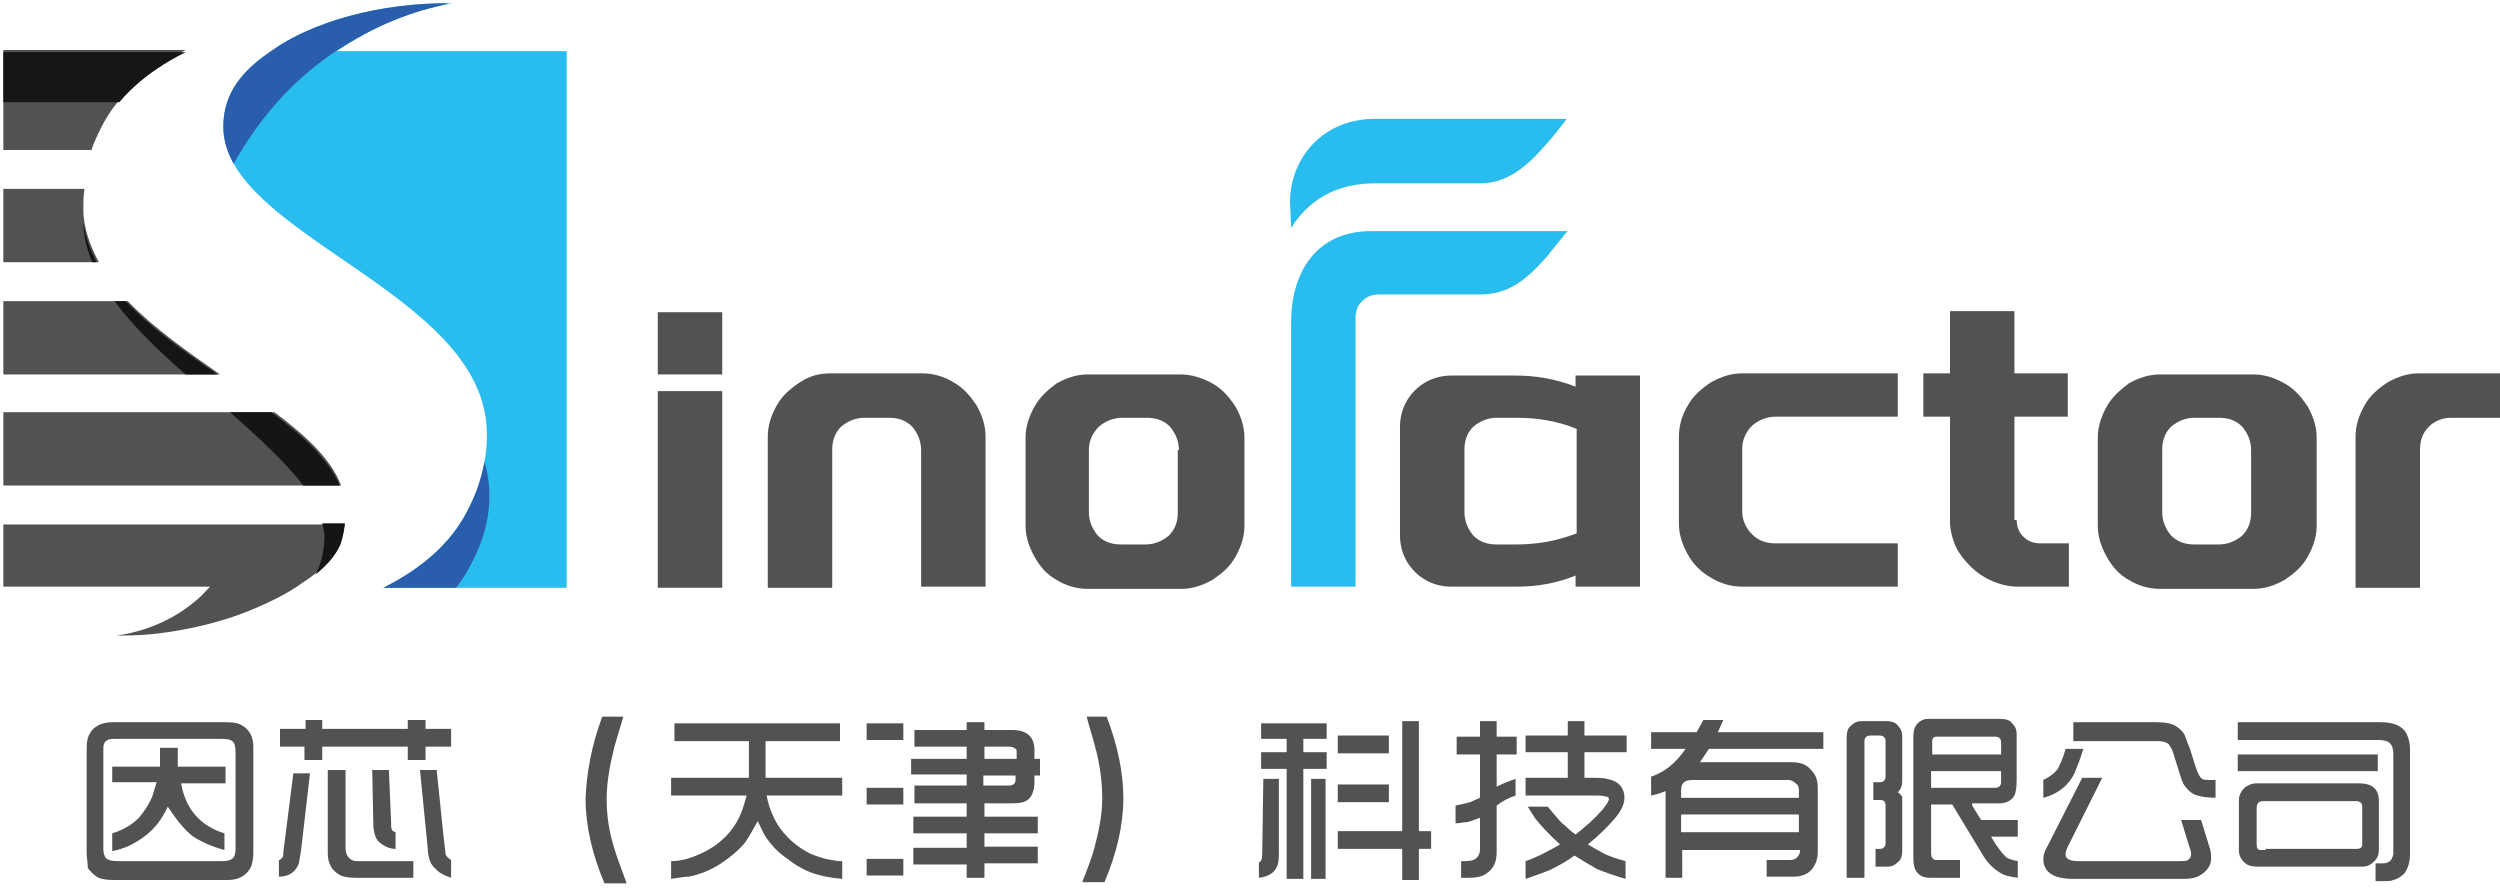 <?xml version="1.0" encoding="utf-8"?>
<!-- Generator: Adobe Illustrator 24.3.0, SVG Export Plug-In . SVG Version: 6.00 Build 0)  -->
<svg width="225" height="80" version="1.1" id="图层_1" xmlns="http://www.w3.org/2000/svg" xmlns:xlink="http://www.w3.org/1999/xlink" x="0px" y="0px"
	 viewBox="0 0 225 80" style="enable-background:new 0 0 225 80;" xml:space="preserve">
<style type="text/css">
	.st0{fill:#515251;}
	.st1{fill:#29BCEF;}
	.st2{clip-path:url(#SVGID_2_);fill:#171616;}
	.st3{fill:none;}
	.st4{clip-path:url(#SVGID_4_);}
	.st5{fill:#161516;}
	.st6{clip-path:url(#SVGID_6_);fill:#2A5DAB;}
</style>
<g>
	<g>
		<path class="st0" d="M0.3,17v6.6h8.6c-0.8-1.5-1.4-3.1-1.4-4.8c0-0.5,0-1.1,0.1-1.8H0.3z"/>
		<path class="st0" d="M8.2,13.6c0.2-0.7,0.6-1.5,1-2.3c1.4-2.7,3.9-5,7.5-6.8H0.3v4.6v4.4H8.2z"/>
		<path class="st0" d="M0.3,47.1v5.7h18.6c-0.4,0.4-0.7,0.8-1.2,1.2c-2.8,2.4-5.8,3-7.2,3.2c0.7,0,1.7,0,2.9-0.1
			c3.2-0.3,5.7-1,7-1.4c3.7-1.2,6.1-2.7,6.6-3.1c2.5-1.6,3.2-2.8,3.6-3.6c0,0,0.3-0.7,0.4-1.8H0.3z"/>
		<path class="st0" d="M0.3,33.7h19.5c-3-2.1-6-4.2-8.3-6.6H0.3V33.7z"/>
		<path class="st0" d="M0.3,43.7h30.4c-0.9-2.4-3.2-4.5-6-6.6H0.3V43.7z"/>
	</g>
	<path class="st1" d="M20.1,11.4c0,9.7,23.2,14.8,23.7,27.2c0.1,1.4-0.1,4.4-1.8,7.5c-1.4,2.7-3.9,5-7.5,6.8H51V4.6H30.3
		c3.2-2.2,6.9-3.7,10.4-4.3C34.2,0.2,28,2,24.4,4.6C21.9,6.3,20.1,8.3,20.1,11.4z"/>
	<g>
		<defs>
			<path id="SVGID_1_" d="M0.3,9.2v43.7h18.6c-0.4,0.4-0.7,0.8-1.2,1.2c-2.8,2.4-5.8,3-7.2,3.2c0.7,0,1.7,0,2.9-0.1
				c3.2-0.3,5.7-1,7-1.4c3.7-1.2,6.1-2.7,6.6-3.1c2.5-1.6,3.2-2.8,3.6-3.6c0,0,0.5-1.3,0.5-2.9c0-9.7-23.2-14.8-23.7-27.2
				c-0.1-1.4,0.1-4.4,1.8-7.5c1.4-2.7,3.9-5,7.5-6.8H0.3V9.2z"/>
		</defs>
		<clipPath id="SVGID_2_">
			<use xlink:href="#SVGID_1_"  style="overflow:visible;"/>
		</clipPath>
		<rect x="-1" y="3.7" class="st2" width="17.7" height="5.5"/>
	</g>
	<path class="st3" d="M0.3,9.2v43.7h18.6c-0.4,0.4-0.7,0.8-1.2,1.2c-2.8,2.4-5.8,3-7.2,3.2c0.7,0,1.7,0,2.9-0.1c3.2-0.3,5.7-1,7-1.4
		c3.7-1.2,6.1-2.7,6.6-3.1c2.5-1.6,3.2-2.8,3.6-3.6c0,0,0.5-1.3,0.5-2.9c0-9.7-23.2-14.8-23.7-27.2c-0.1-1.4,0.1-4.4,1.8-7.5
		c1.4-2.7,3.9-5,7.5-6.8H0.3V9.2z"/>
	<g>
		<defs>
			<path id="SVGID_3_" d="M0.3,9.2v43.7h18.6c-0.4,0.4-0.7,0.8-1.2,1.2c-2.8,2.4-5.8,3-7.2,3.2c0.7,0,1.7,0,2.9-0.1
				c3.2-0.3,5.7-1,7-1.4c3.7-1.2,6.1-2.7,6.6-3.1c2.5-1.6,3.2-2.8,3.6-3.6c0,0,0.5-1.3,0.5-2.9c0-9.7-23.2-14.8-23.7-27.2
				c-0.1-1.4,0.1-4.4,1.8-7.5c1.4-2.7,3.9-5,7.5-6.8H0.3V9.2z"/>
		</defs>
		<clipPath id="SVGID_4_">
			<use xlink:href="#SVGID_3_"  style="overflow:visible;"/>
		</clipPath>
		<g class="st4">
			<path class="st5" d="M20.3,13.6C21.4,5.1,43,2.3,43,2.3c-21.2,0-31,4.3-34.2,11.3H20.3z"/>
			<path class="st5" d="M7.5,20c0,1.2,0.3,2.4,0.8,3.6h20.1c-3.2-2.2-6-4.3-7.3-6.6H7.7C7.6,18,7.5,19,7.5,20z"/>
			<path class="st5" d="M33.5,27.1H10.3c1.7,2.3,4,4.5,6.4,6.6h18.1v3.4H20.7c2.6,2.3,5,4.5,6.6,6.6h7.6v3.4H29
				c0.1,0.4,0.2,0.8,0.2,1.2c0,8.3-12.6,11.3-18.8,11.3s33.5,5.2,33.5-18.2C43.8,35.1,38.8,30.8,33.5,27.1z"/>
		</g>
	</g>
	<g>
		<path class="st0" d="M59.3,28.1H65v5.6h-5.8V28.1z M59.3,35.2H65v17.7h-5.8V35.2z"/>
		<path class="st0" d="M82.9,52.8V40.5c0-0.8-0.3-1.5-0.8-2.1c-0.6-0.6-1.3-0.8-2.1-0.8h-2.2c-0.8,0-1.5,0.3-2.1,0.8
			c-0.6,0.6-0.8,1.3-0.8,2.1v12.4h-5.8V39.3c0-1,0.3-1.9,0.8-2.8c0.5-0.9,1.2-1.5,2.1-2.1s1.8-0.8,2.8-0.8H83c1,0,2,0.3,2.8,0.8
			c0.9,0.5,1.5,1.2,2.1,2.1c0.5,0.9,0.8,1.8,0.8,2.8v13.5H82.9z"/>
		<path class="st0" d="M109.1,34.5c0.9,0.5,1.5,1.2,2.1,2.1c0.5,0.9,0.8,1.8,0.8,2.8v7.9c0,1-0.3,1.9-0.8,2.8
			c-0.5,0.9-1.2,1.5-2.1,2.1c-0.9,0.5-1.8,0.8-2.8,0.8h-8.4c-1,0-2-0.3-2.8-0.8c-0.9-0.5-1.5-1.2-2-2.1c-0.5-0.9-0.8-1.8-0.8-2.8
			v-7.9c0-1,0.3-1.9,0.8-2.8c0.5-0.9,1.2-1.5,2-2.1c0.9-0.5,1.8-0.8,2.8-0.8h8.4C107.2,33.7,108.2,34,109.1,34.5z M106.1,40.5
			c0-0.8-0.3-1.5-0.8-2.1c-0.6-0.6-1.3-0.8-2.1-0.8h-2.2c-0.8,0-1.5,0.3-2.1,0.8C98.3,39,98,39.7,98,40.5v5.6c0,0.8,0.3,1.5,0.8,2.1
			c0.6,0.6,1.3,0.8,2.1,0.8h2.2c0.8,0,1.5-0.3,2.1-0.8c0.6-0.6,0.8-1.3,0.8-2.1V40.5z"/>
	</g>
	<g>
		<path class="st0" d="M147.6,33.7v19.1h-5.8v-1c-1.7,0.7-3.5,1-5.3,1h-5.9c-0.8,0-1.6-0.2-2.3-0.6c-0.7-0.4-1.3-1-1.7-1.7
			c-0.4-0.7-0.6-1.5-0.6-2.3v-9.8c0-0.8,0.2-1.6,0.6-2.3c0.4-0.7,1-1.3,1.7-1.7c0.7-0.4,1.5-0.6,2.3-0.6h5.8c1.8,0,3.6,0.3,5.4,1v-1
			H147.6z M141.9,48v-9.4c-1.7-0.7-3.5-1-5.4-1h-1.8c-0.8,0-1.5,0.3-2.1,0.8c-0.6,0.6-0.8,1.3-0.8,2.1v5.6c0,0.8,0.3,1.5,0.8,2.1
			c0.6,0.6,1.3,0.8,2.1,0.8h1.8C138.3,49,140.1,48.7,141.9,48z"/>
		<path class="st0" d="M170.8,52.8h-14c-1,0-2-0.3-2.8-0.8c-0.9-0.5-1.6-1.2-2.1-2.1c-0.5-0.9-0.8-1.8-0.8-2.8v-7.8
			c0-1,0.3-2,0.8-2.8c0.5-0.9,1.2-1.5,2.1-2.1c0.9-0.5,1.8-0.8,2.8-0.8h14v3.9h-11c-0.8,0-1.5,0.3-2.1,0.8c-0.6,0.6-0.9,1.3-0.9,2.1
			v5.6c0,0.8,0.3,1.5,0.9,2.1c0.6,0.6,1.3,0.8,2.1,0.8h11V52.8z"/>
		<path class="st0" d="M181.5,46.8c0,0.6,0.2,1.1,0.6,1.5c0.4,0.4,0.9,0.6,1.5,0.6h2.6v3.9h-4.6c-1,0-2-0.3-2.9-0.8
			c-0.9-0.5-1.6-1.2-2.2-2s-0.9-1.8-1-2.8v-9.7h-2.4v-3.9h2.4v-5.6h5.8v5.6h4.8v3.9h-4.8V46.8z"/>
		<path class="st0" d="M205.6,34.5c0.9,0.5,1.5,1.2,2.1,2.1c0.5,0.9,0.8,1.8,0.8,2.8v7.9c0,1-0.3,1.9-0.8,2.8
			c-0.5,0.9-1.2,1.5-2.1,2.1c-0.9,0.5-1.8,0.8-2.8,0.8h-8.4c-1,0-2-0.3-2.8-0.8c-0.9-0.5-1.5-1.2-2-2.1c-0.5-0.9-0.8-1.8-0.8-2.8
			v-7.9c0-1,0.3-1.9,0.8-2.8c0.5-0.9,1.2-1.5,2-2.1c0.9-0.5,1.8-0.8,2.8-0.8h8.4C203.8,33.7,204.7,34,205.6,34.5z M202.6,40.5
			c0-0.8-0.3-1.5-0.8-2.1c-0.6-0.6-1.3-0.8-2.1-0.8h-2.2c-0.8,0-1.5,0.3-2.1,0.8c-0.6,0.6-0.8,1.3-0.8,2.1v5.6
			c0,0.8,0.3,1.5,0.8,2.1c0.6,0.6,1.3,0.8,2.1,0.8h2.2c0.8,0,1.5-0.3,2.1-0.8c0.6-0.6,0.8-1.3,0.8-2.1V40.5z"/>
		<path class="st0" d="M225,37.6h-4.4c-0.8,0-1.5,0.3-2,0.8c-0.6,0.6-0.8,1.3-0.8,2.1v12.4h-5.8V39.3c0-1,0.3-1.9,0.8-2.8
			c0.5-0.9,1.2-1.5,2.1-2.1c0.9-0.5,1.8-0.8,2.8-0.8h7.5V37.6z"/>
	</g>
	<g>
		<defs>
			<path id="SVGID_5_" d="M20.1,11.4c0,9.7,23.2,14.8,23.7,27.2c0.1,1.4-0.1,4.4-1.8,7.5c-1.4,2.7-3.9,5-7.5,6.8H51V4.6H30.3
				c3.2-2.2,6.9-3.7,10.4-4.3C34.2,0.2,28,2,24.4,4.6C21.9,6.3,20.1,8.3,20.1,11.4z"/>
		</defs>
		<clipPath id="SVGID_6_">
			<use xlink:href="#SVGID_5_"  style="overflow:visible;"/>
		</clipPath>
		<path class="st6" d="M40.8,0.2c0.6-3.9-2.5-0.9-5.8-0.3C27.5,1,13,5.4,9,12.5c-1.8,3.2-1.8,6.3-1.8,7.4c0,10.7,21.6,20,21.6,28.3
			c0,8.3-12.6,11.3-18.8,11.3c-5.4,0,24,5.6,32-8c0.3-0.6,2.4-3.8,2-7.9c-1.1-12.8-27.9-19.7-23-28.8C26.4,5.1,34.2,1.8,40.8,0.2z"
			/>
	</g>
	<path class="st1" d="M116.2,20.5c2-3.1,4.8-4,7.6-4h9.2c1,0,3,0,5.6-2.9c1.5-1.6,2.4-2.9,2.4-2.9h-17.3c-4.6,0-7.6,3.5-7.6,7.5
		L116.2,20.5z"/>
	<g>
		<path class="st0" d="M7.8,76.8v-9.5c0-0.6,0.1-1,0.3-1.3c0.2-0.4,0.5-0.6,0.9-0.8c0.3-0.1,0.6-0.2,1.1-0.2h10.3
			c0.7,0,1.1,0.1,1.4,0.3c0.7,0.4,1,1.1,1,1.9v9.6c0,0.5-0.1,0.9-0.2,1.2c-0.4,0.8-1.1,1.2-2.1,1.2H10.2c-0.7,0-1.2-0.1-1.5-0.3
			c-0.4-0.3-0.6-0.5-0.8-0.8C7.9,77.6,7.8,77.2,7.8,76.8z M10.6,77.5h9.5c0.4,0,0.7-0.1,0.9-0.3c0.1-0.1,0.2-0.4,0.2-0.8v-8.7
			c0-0.5-0.1-0.9-0.3-1c-0.1-0.1-0.4-0.2-0.9-0.2h-9.4c-0.5,0-0.8,0-0.9,0.1c-0.2,0.1-0.3,0.2-0.3,0.3c-0.1,0.1-0.1,0.4-0.1,0.7v8.8
			c0,0.4,0.1,0.6,0.2,0.8C9.7,77.4,10,77.5,10.6,77.5z M10.1,70.5V69h4.3l0-1.7h1.6V69h4.3v1.5h-4c0.2,1.2,0.7,2.3,1.5,3.1
			c0.6,0.6,1.4,1.1,2.4,1.4v1.5c-1.1-0.3-2-0.7-2.8-1.2c-0.8-0.6-1.5-1.5-2.3-2.7c-0.5,1.1-1.2,2-2,2.6c-0.9,0.7-1.9,1.2-3,1.4V75
			c1-0.3,1.8-0.8,2.4-1.4c0.5-0.6,0.9-1.2,1.2-1.9c0.1-0.3,0.2-0.7,0.4-1.3H10.1z"/>
		<path class="st0" d="M25.1,78.9v-1.5c0.1,0,0.2-0.1,0.3-0.2c0.1-0.1,0.1-0.3,0.1-0.5l0.9-7.1h1.5l-0.8,6.9
			c-0.1,0.7-0.2,1.1-0.2,1.2C26.6,78.5,26,78.9,25.1,78.9z M25.2,67.2v-1.6h2.3v-0.8H29v0.8h7.7v-0.8h1.6v0.8h2.3v1.6h-2.3v1.2h-1.6
			v-1.2H29v1.2h-1.6v-1.2H25.2z M29.6,69.3h1.5v7c0,0.4,0.1,0.7,0.3,0.9c0.2,0.2,0.4,0.3,0.7,0.3h5.1V79h-5.2
			c-0.7,0-1.2-0.1-1.5-0.3c-0.7-0.4-1-1.1-1-1.9V69.3z M33.5,69.3H35l0.2,4.7c0,0.4,0,0.6,0.1,0.7c0,0.1,0.1,0.1,0.3,0.2v1.5
			c-0.5,0-0.9-0.2-1.2-0.4c-0.3-0.2-0.5-0.4-0.6-0.7c-0.1-0.3-0.2-0.6-0.2-1.1L33.5,69.3z M37.8,69.3h1.5l0.6,5.8
			c0.1,1,0.2,1.6,0.2,1.8c0.1,0.2,0.2,0.3,0.5,0.5V79c-0.6-0.2-1-0.4-1.3-0.7c-0.3-0.3-0.5-0.5-0.6-0.8c-0.1-0.3-0.2-0.7-0.2-1.1
			L37.8,69.3z"/>
		<path class="st0" d="M54.2,64.5h1.9c-0.4,1.4-0.7,2.3-0.8,2.7c-0.4,1.6-0.7,3.2-0.7,4.7c0,1.5,0.2,2.9,0.7,4.5
			c0.2,0.7,0.6,1.7,1.1,3.1h-2c-1.1-2.6-1.7-5.2-1.7-7.6C52.8,69.6,53.2,67.2,54.2,64.5z"/>
		<path class="st0" d="M60.4,79.1v-1.6c0.8,0,1.6-0.2,2.5-0.6c1.4-0.6,2.5-1.5,3.2-2.6c0.5-0.7,0.8-1.6,1.1-2.7h-6.8V70h7v-3.3h-6.7
			v-1.6h14.9v1.6h-6.7V70h6.9v1.6h-6.8c0.1,0.6,0.3,1.3,0.7,2.1c0.6,1.2,1.6,2.2,2.8,2.9c0.5,0.3,1.1,0.5,1.8,0.7
			c0.6,0.1,1,0.2,1.3,0.2c0,0,0.1,0,0.2,0v1.6c-1.2-0.1-2-0.3-2.6-0.5c-0.9-0.3-1.7-0.8-2.6-1.5c-0.7-0.5-1.3-1.2-1.7-1.8
			c-0.2-0.3-0.4-0.8-0.7-1.4c-0.5,0.9-0.9,1.6-1.2,2c-0.5,0.6-1.2,1.2-2.1,1.8c-0.9,0.6-1.9,1-2.9,1.2C61.6,78.9,61.1,79,60.4,79.1z
			"/>
		<path class="st0" d="M78,66.6v-1.5h3.3v1.5H78z M78,72.4v-1.5h3.3v1.5H78z M78,78.8v-1.5h3.3v1.5H78z M82,69.8v-1.5h5v-1.1h-4.7
			v-1.5H87v-0.7h1.6v0.7h2.5c1.3,0,2,0.6,2,1.8v0.8h0.5v1.5h-0.5v0.6c0,0.7-0.2,1.2-0.5,1.5c-0.3,0.3-0.8,0.4-1.5,0.4h-2.5v1.2h4.8
			V75h-4.8v1.2h4.8v1.5h-4.8V79H87v-1.2h-4.8v-1.5H87V75h-4.8v-1.5H87v-1.2h-4.7v-1.6H87v-1H82z M88.6,68.3h2.9v-0.5
			c0-0.2,0-0.4-0.1-0.4c-0.1-0.1-0.3-0.2-0.6-0.2h-2.2V68.3z M88.6,70.7h2.2c0.4,0,0.6-0.2,0.6-0.5v-0.4h-2.9V70.7z"/>
		<path class="st0" d="M99.6,64.5c1,2.6,1.5,5.1,1.5,7.3c0,2.5-0.6,5-1.7,7.6h-2c0.5-1.3,0.9-2.3,1.1-3.1c0.4-1.5,0.7-3,0.7-4.4
			c0-1.5-0.2-3.2-0.7-4.9c-0.1-0.5-0.4-1.3-0.7-2.5H99.6z"/>
		<path class="st0" d="M113.3,79v-1.4c0,0,0,0,0,0c0.2,0,0.3-0.3,0.3-0.8l0.1-6.7h1.4l0,6.1c0,0.8,0,1.3-0.1,1.6
			C114.8,78.5,114.2,78.9,113.3,79z M113.5,69.2v-1.5h2.3v-1.2h-2.3v-1.4h5.9v1.4h-2.1v1.2h2.1v1.5h-2.1v9.9h-1.5v-9.9H113.5z
			 M118,79.1v-9h1.3v9H118z M120.4,76.4v-1.6h5.8v-9.9h1.5v9.9h1.1v1.6h-1.1v2.8h-1.5v-2.8H120.4z M120.4,67.8v-1.6h4.6v1.6H120.4z
			 M120.4,72.2v-1.6h4.6v1.6H120.4z"/>
		<path class="st0" d="M131,74.1v-1.6c0.5-0.1,0.9-0.2,1.3-0.3c0.2-0.1,0.5-0.2,0.9-0.4v-3.9h-2.1v-1.6h2.1v-1.4h1.5v1.4h1.8v1.6
			h-1.8v2.9c0.6-0.3,1.1-0.5,1.7-0.7v1.5c-0.6,0.2-1.2,0.5-1.7,0.9v4.2c0,0.9-0.3,1.5-0.9,1.9c-0.4,0.3-0.9,0.4-1.6,0.4
			c-0.2,0-0.4,0-0.7,0v-1.5c0.2,0,0.3,0,0.4,0c0.5,0,0.8-0.1,1-0.3c0.2-0.2,0.3-0.4,0.3-0.8v-2.8c-0.6,0.2-1,0.4-1.3,0.4
			C131.7,74,131.4,74.1,131,74.1z M137.3,79.1v-1.6c0.9-0.3,1.9-0.8,3.1-1.5c-1.1-1-1.8-1.8-2.2-2.3c-0.2-0.3-0.4-0.6-0.7-1.1h1.8
			c0.5,0.6,0.9,1.1,1.3,1.5c0.3,0.2,0.6,0.6,1.2,1c0.9-0.7,1.7-1.4,2.4-2.2c0.4-0.5,0.6-0.8,0.6-1c0-0.1-0.1-0.2-0.2-0.2
			c-0.1,0-0.3-0.1-0.7-0.1h-6.6V70h3.8v-2.3h-3.8v-1.5h3.8v-1.3h1.5v1.3h3.8v1.5h-3.8V70c1.1,0,1.8,0,2,0.1c0.6,0.1,1,0.3,1.3,0.7
			c0.2,0.3,0.3,0.6,0.3,1c0,0.6-0.3,1.2-0.9,1.9c-0.6,0.7-1.4,1.5-2.4,2.3c0.7,0.4,1.2,0.7,1.6,0.9c0.5,0.2,1,0.4,1.8,0.6l0,1.6
			c-1-0.3-1.9-0.6-2.6-0.9c-0.5-0.3-1.2-0.7-2-1.2c-0.8,0.6-1.6,1-2.2,1.3C139,78.5,138.2,78.8,137.3,79.1z"/>
		<path class="st0" d="M148.6,71.6v-1.7c1.2-0.4,2.2-1.2,3.1-2.5h-3.1v-1.5h4.1l0.6-1.1h1.8l-0.5,1.1h9.5v1.5h-10.3l-0.8,1.2h8.3
			c0.7,0,1.3,0.2,1.7,0.7c0.4,0.4,0.6,0.9,0.6,1.6v5.8c0,0.6-0.2,1.1-0.5,1.5c-0.4,0.5-1,0.7-1.7,0.7h-2.4v-1.5h2.1
			c0.3,0,0.5-0.1,0.6-0.2c0.2-0.2,0.3-0.4,0.3-0.6l0-0.1h-10.6V79h-1.5v-7.8C149.4,71.4,149.1,71.5,148.6,71.6z M151.3,71.8h10.6
			v-0.7c0-0.3-0.1-0.5-0.3-0.6c-0.2-0.2-0.4-0.3-0.7-0.3h-8.6c-0.7,0-1,0.3-1,0.9V71.8z M151.3,74.9h10.6v-1.6h-10.6V74.9z"/>
		<path class="st0" d="M166.2,79V66.4c0-0.5,0.1-0.9,0.4-1.1c0.3-0.3,0.6-0.4,1-0.4h2.1c0.5,0,0.9,0.1,1.1,0.4
			c0.3,0.3,0.4,0.6,0.4,0.9v4.1c0,0.4-0.1,0.7-0.4,1c0.2,0.1,0.3,0.3,0.4,0.4c0,0.1,0,0.3,0,0.5v4.4c0,0.4-0.1,0.8-0.4,1
			c-0.3,0.3-0.6,0.4-0.9,0.4h-1.1v-1.6h0.4c0.3,0,0.5-0.2,0.5-0.5v-3.4c0-0.4-0.2-0.5-0.5-0.5h-0.6v-1.6h0.6c0.3,0,0.5-0.2,0.5-0.5
			v-3.2c0-0.3-0.2-0.5-0.5-0.5h-0.9c-0.3,0-0.5,0.2-0.5,0.5V79H166.2z M177.5,72.5l0.8,1.3h3.3v1.5h-2.4c0.5,0.9,1,1.5,1.3,1.8
			c0.2,0.2,0.6,0.3,1.1,0.4V79c-0.7-0.1-1.2-0.2-1.5-0.4c-0.7-0.4-1.3-1-1.8-1.9l-2.6-4.3h-1.9v4.4c0,0.4,0.2,0.6,0.5,0.6h2.1V79
			h-2.7c-1,0-1.5-0.6-1.5-1.7v-11c0-0.5,0.1-0.9,0.4-1.2c0.3-0.3,0.6-0.4,1-0.4h6.4c0.5,0,0.9,0.1,1.1,0.4c0.3,0.3,0.4,0.6,0.4,1
			v4.1c0,0.7-0.1,1.2-0.2,1.4c-0.3,0.5-0.8,0.7-1.3,0.7H177.5z M173.8,67.9h6.3v-1.1c0-0.3-0.2-0.5-0.5-0.5h-5.1
			c-0.3,0-0.4,0-0.5,0.1c-0.1,0.1-0.1,0.2-0.1,0.5V67.9z M173.8,70.9h5.8c0.3,0,0.5-0.2,0.5-0.5v-1h-6.3V70.9z"/>
		<path class="st0" d="M183.9,71.8v-1.6c0.6-0.3,1-0.6,1.3-1c0.2-0.4,0.5-1,0.7-1.8h1.6c-0.3,1-0.6,1.7-0.8,2.2
			C186.1,70.8,185.1,71.5,183.9,71.8z M187.4,70h1.8l-3,6c-0.2,0.4-0.3,0.6-0.3,0.9c0,0.4,0.4,0.6,1.1,0.6h9.1c0.4,0,0.7,0,0.8-0.1
			c0.2-0.1,0.3-0.3,0.3-0.5c0-0.1,0-0.3-0.1-0.5l-0.8-2.6h1.8l0.8,2.6c0.1,0.3,0.1,0.6,0.1,0.9c0,0.4-0.2,0.8-0.5,1.1
			c-0.5,0.5-1.1,0.7-1.9,0.7h-10c-1.8,0-2.7-0.6-2.7-1.8c0-0.3,0.1-0.7,0.4-1.2L187.4,70z M186.6,66.6v-1.6h7.4
			c0.9,0,1.5,0.1,1.9,0.4c0.3,0.2,0.5,0.4,0.7,0.7c0.1,0.2,0.2,0.6,0.5,1.3l0.5,1.6c0.2,0.6,0.4,1,0.6,1.1c0.1,0.1,0.5,0.1,1.2,0.1
			v1.6c-0.7,0-1.3-0.1-1.6-0.2c-0.5-0.1-0.9-0.5-1.2-0.9c-0.1-0.1-0.3-0.6-0.5-1.3l-0.5-1.6c-0.1-0.4-0.3-0.6-0.4-0.8
			c-0.2-0.2-0.6-0.3-1-0.3H186.6z"/>
		<path class="st0" d="M201.4,66.5v-1.5h12.9c0.6,0,1,0.1,1.3,0.2c0.5,0.2,0.9,0.5,1.1,1.1c0.1,0.3,0.2,0.6,0.2,1.1v9.5
			c0,0.7-0.2,1.3-0.5,1.7c-0.3,0.3-0.6,0.5-1,0.6c-0.2,0.1-0.5,0.1-0.9,0.1h-0.7v-1.6h0.7c0.3,0,0.5-0.1,0.7-0.3
			c0.1-0.2,0.2-0.4,0.2-0.6v-8.9c0-0.5-0.1-0.8-0.3-1c-0.2-0.2-0.5-0.3-1.1-0.3H201.4z M201.4,69.4v-1.5H214v1.5H201.4z M201.5,76.5
			V72c0-0.4,0.2-0.8,0.5-1.1c0.3-0.2,0.6-0.4,1.1-0.4h9.2c1.2,0,1.8,0.5,1.8,1.6v4.3c0,0.5-0.1,0.8-0.4,1.1
			c-0.3,0.3-0.6,0.5-1.1,0.5h-9.4c-0.5,0-0.9-0.1-1.1-0.3C201.7,77.4,201.5,77,201.5,76.5z M203.9,76.4h8.2c0.3,0,0.5-0.1,0.5-0.4
			v-3.4c0-0.2-0.1-0.4-0.2-0.4c-0.1-0.1-0.3-0.1-0.6-0.1h-8.1c-0.4,0-0.6,0.2-0.6,0.6v3.2c0,0.2,0,0.4,0.1,0.5
			c0.1,0.1,0.2,0.1,0.2,0.1H203.9z"/>
	</g>
	<path class="st1" d="M116.2,52.8h5.8V28.5c0,0,0-0.8,0.5-1.3c0.6-0.6,1-0.7,1.8-0.7s8.2,0,8.9,0c2.5,0,4.1-1.2,6.1-3.5
		c1.9-2.4,1.8-2.2,1.8-2.2s-11.4,0-17.7,0c-5,0-7.2,3.8-7.2,8.2C116.2,30.6,116.2,52.8,116.2,52.8z"/>
</g>
</svg>
